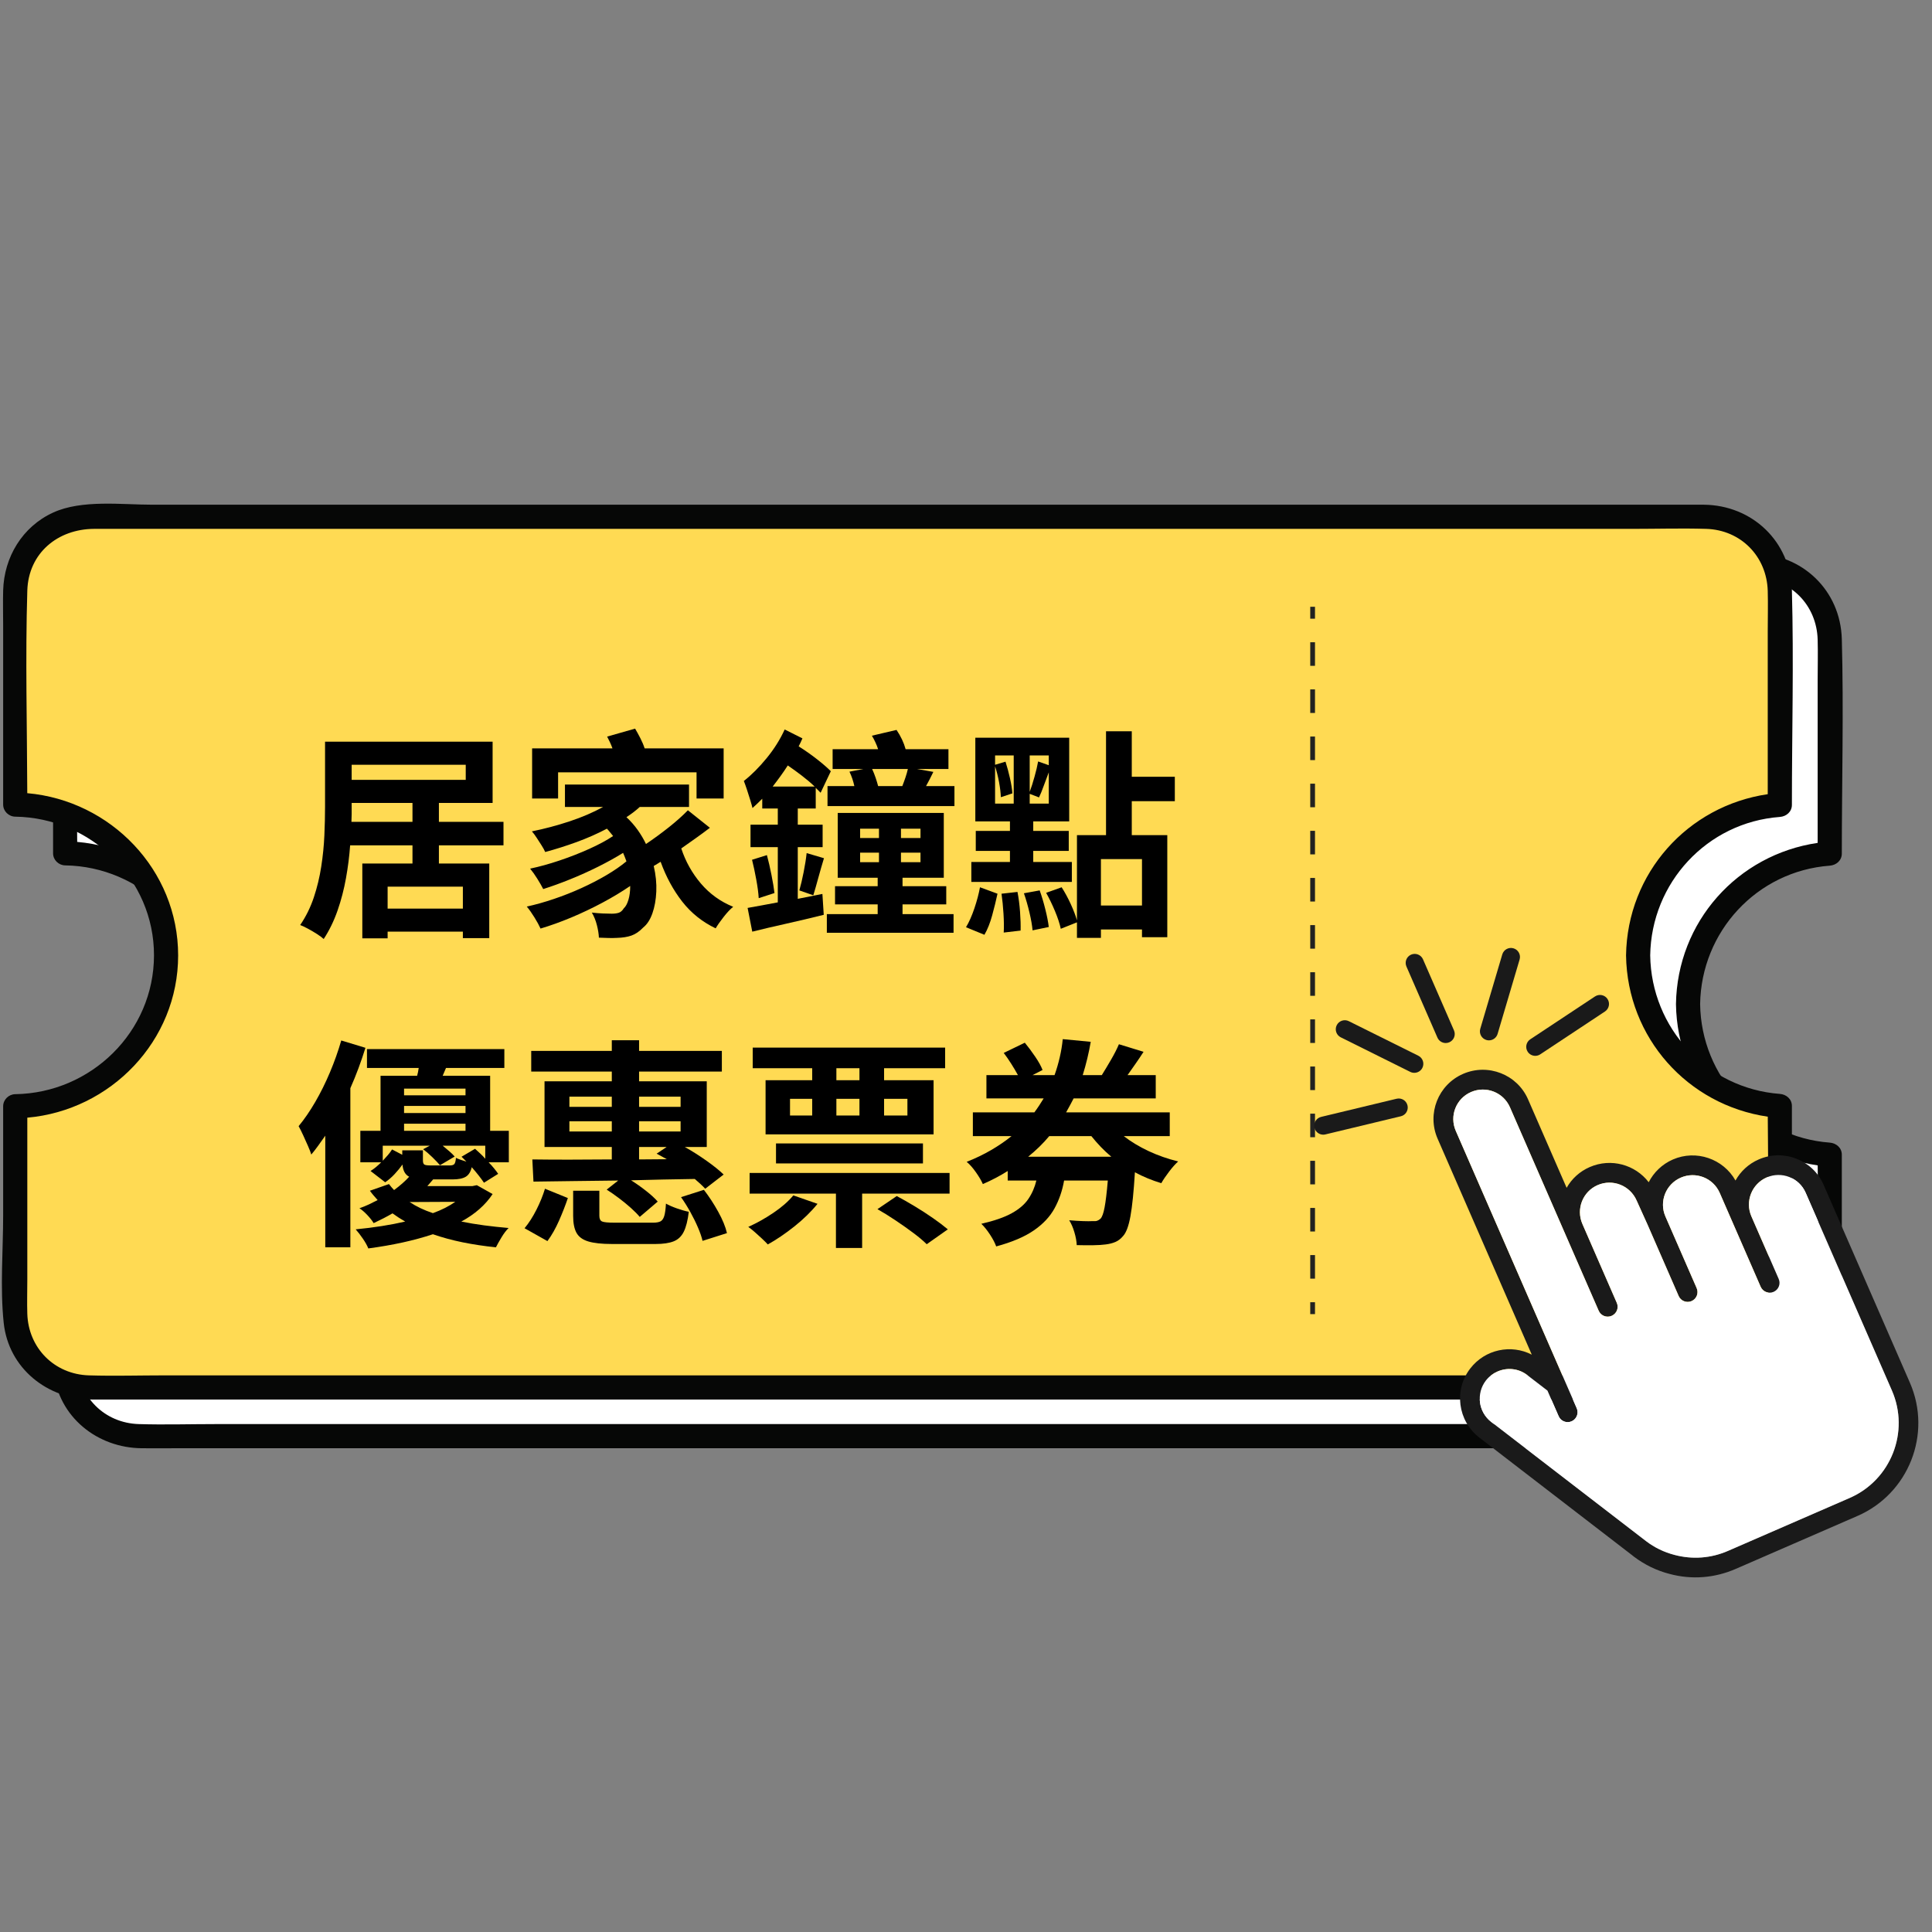 <svg xmlns="http://www.w3.org/2000/svg" xmlns:xlink="http://www.w3.org/1999/xlink" width="1080" viewBox="0 0 810 810" height="1080" preserveAspectRatio="xMidYMid meet"><rect x="0" y="0" width="810" height="810" fill="#808080" stroke="none"/><defs><g></g><clipPath id="d3e5e3ca3a"><path d="M 550.617 460 L 591 460 L 591 476 L 550.617 476 Z M 550.617 460 " clip-rule="nonzero"></path></clipPath></defs><path fill="#ffffff" d="M 707.723 420.988 C 707.723 387.352 733.988 359.855 767.129 357.871 L 767.129 267.945 C 767.129 250.906 753.312 237.09 736.273 237.09 L 58.172 237.09 C 41.129 237.09 27.316 250.906 27.316 267.945 L 27.316 357.754 C 62.242 357.754 90.555 386.066 90.555 420.992 C 90.555 455.918 62.242 484.23 27.316 484.23 L 27.316 571.266 C 27.316 588.309 41.129 602.121 58.172 602.121 L 736.273 602.121 C 753.312 602.121 767.129 588.309 767.129 571.266 L 767.129 484.109 C 733.988 482.129 707.723 454.629 707.723 420.988 Z M 707.723 420.988 " fill-opacity="1" fill-rule="nonzero"></path><path fill="#060706" d="M 772.191 497.477 C 772.191 493.02 772.191 488.562 772.191 484.109 C 772.191 481.223 769.863 479.25 767.125 479.047 C 736.605 476.77 713.234 451.449 712.785 420.992 C 713.234 390.531 736.609 365.211 767.125 362.938 C 769.855 362.734 772.191 360.781 772.191 357.871 C 772.191 327.93 773.004 297.879 772.191 267.949 C 771.633 247.473 755.582 232.219 735.254 232.031 C 730.559 231.984 725.859 232.031 721.16 232.031 C 661.652 232.031 602.145 232.031 542.637 232.031 C 455.312 232.031 367.992 232.031 280.668 232.031 C 215.395 232.031 150.125 232.031 84.852 232.031 C 71.922 232.031 55.258 229.805 43.199 235.324 C 30.316 241.219 22.629 254 22.254 267.977 C 22.121 272.977 22.254 278 22.254 283.004 C 22.254 303.574 22.254 324.148 22.254 344.719 C 22.254 349.062 22.254 353.41 22.254 357.754 C 22.254 360.523 24.574 362.777 27.316 362.816 C 58.996 363.285 85.539 388.922 85.492 420.992 C 85.445 453.062 59.062 478.699 27.316 479.164 C 24.582 479.203 22.254 481.453 22.254 484.227 C 22.254 499.406 22.254 514.586 22.254 529.762 C 22.254 544.637 20.922 560.168 22.477 574.992 C 24.48 594.082 40.781 607.031 59.445 607.184 C 64.203 607.219 68.965 607.184 73.727 607.184 C 133.086 607.184 192.449 607.184 251.809 607.184 C 338.707 607.184 425.605 607.184 512.504 607.184 C 577.816 607.184 643.133 607.184 708.449 607.184 C 720.723 607.184 736.578 609.352 748.383 605.07 C 761.945 600.152 771.246 587.5 772.133 573.145 C 772.426 568.414 772.191 563.617 772.191 558.887 C 772.191 538.418 772.191 517.945 772.191 497.477 Z M 762.062 571.262 C 761.539 587.367 748.926 597.004 733.727 597.055 C 728.148 597.074 722.57 597.055 716.992 597.055 C 657.637 597.055 598.285 597.055 538.93 597.055 C 454.117 597.055 369.309 597.055 284.5 597.055 C 219.723 597.055 154.949 597.055 90.172 597.055 C 79.527 597.055 68.828 597.379 58.188 597.055 C 43.793 596.617 32.84 585.66 32.379 571.234 C 32.227 566.469 32.379 561.668 32.379 556.898 C 32.379 537.125 32.379 517.352 32.379 497.578 C 32.379 494.723 32.379 491.867 32.379 489.012 C 67.281 485.945 95.617 456.871 95.617 420.992 C 95.617 385.105 67.277 356.027 32.363 352.969 C 32.281 324.688 31.531 296.305 32.379 268.055 C 32.855 252.262 45.18 242.223 60.359 242.156 C 65.734 242.133 71.109 242.156 76.484 242.156 C 135.75 242.156 195.012 242.156 254.277 242.156 C 339.715 242.156 425.148 242.156 510.582 242.156 C 575.551 242.156 640.523 242.156 705.492 242.156 C 715.734 242.156 726.031 241.84 736.27 242.156 C 750.824 242.602 761.668 253.738 762.062 268.184 C 762.215 273.832 762.062 279.504 762.062 285.148 C 762.062 305.039 762.062 324.93 762.062 344.82 C 762.062 347.676 762.062 350.531 762.062 353.387 C 728.492 358.305 703.168 386.453 702.656 420.992 C 703.168 455.535 728.5 483.688 762.078 488.598 C 762.164 516.125 762.957 543.77 762.062 571.262 Z M 762.062 571.262 " fill-opacity="1" fill-rule="nonzero"></path><path fill="#ffda53" d="M 686.793 400.562 C 686.793 366.926 713.059 339.426 746.199 337.445 L 746.199 247.52 C 746.199 230.477 732.387 216.664 715.344 216.664 L 37.242 216.664 C 20.199 216.664 6.387 230.477 6.387 247.52 L 6.387 337.328 C 41.312 337.328 69.625 365.641 69.625 400.566 C 69.625 435.492 41.312 463.805 6.387 463.805 L 6.387 550.84 C 6.387 567.879 20.199 581.695 37.242 581.695 L 715.34 581.695 C 732.383 581.695 746.195 567.879 746.195 550.84 L 746.195 463.684 C 713.059 461.699 686.793 434.203 686.793 400.562 Z M 686.793 400.562 " fill-opacity="1" fill-rule="nonzero"></path><path fill="#060706" d="M 751.262 477.051 C 751.262 472.594 751.262 468.137 751.262 463.684 C 751.262 460.797 748.934 458.824 746.195 458.621 C 715.676 456.344 692.305 431.023 691.855 400.566 C 692.305 370.105 715.68 344.785 746.195 342.508 C 748.926 342.309 751.262 340.355 751.262 337.445 C 751.262 307.504 752.074 277.453 751.262 247.523 C 750.703 227.047 734.652 211.793 714.324 211.602 C 709.629 211.559 704.93 211.602 700.23 211.602 C 640.723 211.602 581.215 211.602 521.707 211.602 C 434.387 211.602 347.062 211.602 259.738 211.602 C 194.465 211.602 129.195 211.602 63.922 211.602 C 50.992 211.602 34.328 209.379 22.27 214.898 C 9.387 220.789 1.699 233.574 1.324 247.547 C 1.191 252.551 1.324 257.574 1.324 262.574 C 1.324 283.148 1.324 303.719 1.324 324.289 C 1.324 328.637 1.324 332.98 1.324 337.328 C 1.324 340.094 3.645 342.352 6.387 342.391 C 38.066 342.855 64.609 368.496 64.562 400.562 C 64.516 432.633 38.133 458.27 6.387 458.738 C 3.652 458.777 1.324 461.023 1.324 463.801 C 1.324 478.977 1.324 494.156 1.324 509.336 C 1.324 524.211 -0.008 539.742 1.547 554.566 C 3.551 573.656 19.852 586.605 38.516 586.754 C 43.273 586.793 48.035 586.754 52.797 586.754 C 112.156 586.754 171.52 586.754 230.879 586.754 C 317.777 586.754 404.676 586.754 491.574 586.754 C 556.887 586.754 622.203 586.754 687.52 586.754 C 699.793 586.754 715.648 588.926 727.453 584.645 C 741.016 579.723 750.316 567.07 751.203 552.715 C 751.496 547.988 751.262 543.188 751.262 538.461 C 751.262 517.992 751.262 497.52 751.262 477.051 Z M 741.133 550.84 C 740.609 566.941 727.996 576.582 712.797 576.629 C 707.219 576.648 701.641 576.629 696.062 576.629 C 636.707 576.629 577.355 576.629 518 576.629 C 433.188 576.629 348.379 576.629 263.57 576.629 C 198.793 576.629 134.02 576.629 69.242 576.629 C 58.598 576.629 47.898 576.953 37.258 576.629 C 22.863 576.191 11.914 565.234 11.449 550.812 C 11.297 546.043 11.449 541.246 11.449 536.477 C 11.449 516.699 11.449 496.926 11.449 477.152 C 11.449 474.297 11.449 471.441 11.449 468.59 C 46.352 465.523 74.688 436.449 74.688 400.566 C 74.688 364.68 46.348 335.602 11.434 332.543 C 11.352 304.266 10.602 275.883 11.449 247.629 C 11.926 231.836 24.25 221.801 39.43 221.73 C 44.805 221.707 50.18 221.73 55.555 221.73 C 114.82 221.73 174.082 221.73 233.348 221.73 C 318.785 221.73 404.219 221.73 489.652 221.73 C 554.621 221.73 619.594 221.73 684.562 221.73 C 694.805 221.73 705.102 221.418 715.34 221.73 C 729.895 222.18 740.738 233.312 741.133 247.762 C 741.289 253.406 741.133 259.078 741.133 264.727 C 741.133 284.617 741.133 304.504 741.133 324.395 C 741.133 327.25 741.133 330.109 741.133 332.965 C 707.562 337.879 682.238 366.027 681.727 400.566 C 682.238 435.113 707.57 463.262 741.148 468.176 C 741.234 495.695 742.031 523.344 741.133 550.84 Z M 741.133 550.84 " fill-opacity="1" fill-rule="nonzero"></path><path fill="#222221" d="M 549.324 254.395 L 551.32 254.395 L 551.32 259.387 L 549.324 259.387 Z M 549.324 254.395 " fill-opacity="1" fill-rule="nonzero"></path><path fill="#222221" d="M 551.32 536.078 L 549.324 536.078 L 549.324 526.195 L 551.32 526.195 Z M 551.32 516.312 L 549.324 516.312 L 549.324 506.434 L 551.32 506.434 Z M 551.32 496.551 L 549.324 496.551 L 549.324 486.668 L 551.32 486.668 Z M 551.32 476.785 L 549.324 476.785 L 549.324 466.906 L 551.32 466.906 Z M 551.32 457.023 L 549.324 457.023 L 549.324 447.141 L 551.32 447.141 Z M 551.32 437.262 L 549.324 437.262 L 549.324 427.379 L 551.32 427.379 Z M 551.32 417.496 L 549.324 417.496 L 549.324 407.613 L 551.32 407.613 Z M 551.32 397.73 L 549.324 397.73 L 549.324 387.852 L 551.32 387.852 Z M 551.32 377.969 L 549.324 377.969 L 549.324 368.086 L 551.32 368.086 Z M 551.32 358.203 L 549.324 358.203 L 549.324 348.324 L 551.32 348.324 Z M 551.32 338.441 L 549.324 338.441 L 549.324 328.559 L 551.32 328.559 Z M 551.32 318.676 L 549.324 318.676 L 549.324 308.797 L 551.32 308.797 Z M 551.32 298.914 L 549.324 298.914 L 549.324 289.031 L 551.32 289.031 Z M 551.32 279.148 L 549.324 279.148 L 549.324 269.266 L 551.32 269.266 Z M 551.32 279.148 " fill-opacity="1" fill-rule="nonzero"></path><path fill="#222221" d="M 549.324 545.961 L 551.32 545.961 L 551.32 550.949 L 549.324 550.949 Z M 549.324 545.961 " fill-opacity="1" fill-rule="nonzero"></path><path fill="#1a1a1a" d="M 737.395 486.082 C 733.082 487.953 729.746 491.102 727.613 494.934 C 722.469 485.812 711.129 481.875 701.352 486.129 C 696.816 488.102 693.309 491.582 691.227 495.656 C 685.582 488.285 675.441 485.41 666.508 489.293 C 662.285 491.133 658.93 494.23 656.816 498 L 640.633 460.883 C 636.082 450.449 623.848 445.684 613.402 450.227 C 602.957 454.773 598.164 466.941 602.711 477.379 L 642.207 567.945 C 633.539 563.477 622.613 565.699 616.43 573.723 C 609.461 582.719 611.16 595.715 620.172 602.676 L 684.34 652.082 L 685.07 652.664 C 689.555 656.047 694.598 658.5 699.949 659.867 C 709.238 662.375 718.855 661.625 727.742 657.758 L 778.773 635.559 C 800.242 626.215 810.102 601.172 800.727 579.684 L 764.562 496.754 C 760.023 486.324 747.84 481.535 737.395 486.082 Z M 793.188 582.977 C 800.738 600.289 792.785 620.492 775.496 628.02 L 724.469 650.219 C 717.312 653.332 709.57 653.898 702.035 651.898 C 697.688 650.777 693.668 648.832 690.102 646.109 L 625.223 596.164 C 619.801 591.973 618.781 584.176 622.977 578.762 C 624.305 577.07 625.977 575.816 627.844 575.008 C 631.844 573.266 636.664 573.652 640.355 576.539 L 648.785 583.016 L 653.473 593.762 C 654.379 595.852 656.805 596.801 658.898 595.895 C 660.984 594.984 661.984 592.543 661.074 590.457 L 610.332 474.094 C 607.602 467.836 610.465 460.566 616.73 457.844 C 623 455.113 630.316 457.953 633.047 464.215 L 670.258 549.543 C 671.168 551.629 673.594 552.582 675.68 551.676 C 677.816 550.746 678.766 548.324 677.855 546.238 L 663.434 513.16 C 660.699 506.902 663.543 499.594 669.809 496.863 C 676.117 494.117 683.414 497.023 686.164 503.324 L 690.691 513.34 L 703.781 543.352 C 704.691 545.438 707.113 546.391 709.207 545.484 C 711.293 544.574 712.25 542.152 711.344 540.062 L 698.234 510.004 C 695.5 503.746 698.406 496.461 704.672 493.734 C 710.941 491.004 718.258 493.844 720.992 500.105 L 738.164 539.484 C 739.074 541.566 741.5 542.523 743.586 541.609 C 745.68 540.703 746.629 538.281 745.719 536.195 L 734.281 509.957 C 731.547 503.699 734.434 496.367 740.699 493.645 C 746.969 490.914 754.309 493.797 757.035 500.055 Z M 793.188 582.977 " fill-opacity="1" fill-rule="nonzero"></path><path fill="#ffffff" d="M 757.023 500.047 L 793.188 582.977 C 800.738 600.289 792.785 620.492 775.496 628.02 L 724.469 650.219 C 717.312 653.332 709.57 653.898 702.035 651.898 C 697.688 650.777 693.668 648.832 690.102 646.109 L 625.223 596.164 C 619.801 591.973 618.781 584.176 622.977 578.762 C 624.305 577.07 625.977 575.816 627.844 575.008 C 631.844 573.266 636.664 573.652 640.355 576.539 L 648.785 583.016 L 653.473 593.762 C 654.379 595.852 656.805 596.801 658.898 595.895 C 660.984 594.984 661.984 592.543 661.074 590.457 L 610.332 474.094 C 607.602 467.836 610.465 460.566 616.73 457.844 C 623 455.113 630.316 457.953 633.047 464.215 L 670.258 549.543 C 671.168 551.629 673.594 552.582 675.68 551.676 C 677.816 550.746 678.766 548.324 677.855 546.238 L 663.434 513.16 C 660.699 506.902 663.543 499.594 669.809 496.863 C 676.117 494.117 683.414 497.023 686.164 503.324 L 690.691 513.34 L 703.781 543.352 C 704.691 545.438 707.113 546.391 709.207 545.484 C 711.293 544.574 712.25 542.152 711.344 540.062 L 698.234 510.004 C 695.5 503.746 698.406 496.461 704.672 493.734 C 710.941 491.004 718.258 493.844 720.992 500.105 L 738.164 539.484 C 739.074 541.566 741.5 542.523 743.586 541.609 C 745.68 540.703 746.629 538.281 745.719 536.195 L 734.281 509.957 C 731.547 503.699 734.434 496.367 740.699 493.645 C 746.953 490.898 754.293 493.785 757.023 500.047 Z M 757.023 500.047 " fill-opacity="1" fill-rule="nonzero"></path><path fill="#1a1a1a" d="M 606.121 437.297 C 604.664 437.297 603.266 436.445 602.648 435.023 L 589.652 405.211 C 588.816 403.297 589.691 401.07 591.609 400.234 C 593.527 399.402 595.758 400.277 596.594 402.191 L 609.594 432.004 C 610.426 433.918 609.551 436.145 607.633 436.98 C 607.141 437.195 606.629 437.297 606.121 437.297 Z M 606.121 437.297 " fill-opacity="1" fill-rule="nonzero"></path><path fill="#1a1a1a" d="M 624.246 436.176 C 623.891 436.176 623.527 436.125 623.172 436.02 C 621.164 435.43 620.023 433.32 620.613 431.32 L 629.84 400.141 C 630.434 398.133 632.543 396.996 634.543 397.586 C 636.551 398.176 637.691 400.281 637.102 402.281 L 627.875 433.465 C 627.383 435.117 625.879 436.176 624.246 436.176 Z M 624.246 436.176 " fill-opacity="1" fill-rule="nonzero"></path><path fill="#1a1a1a" d="M 643.668 442.668 C 642.445 442.668 641.238 442.074 640.508 440.977 C 639.352 439.234 639.832 436.887 641.57 435.734 L 668.707 417.77 C 670.449 416.613 672.801 417.086 673.953 418.828 C 675.109 420.57 674.629 422.918 672.891 424.07 L 645.758 442.035 C 645.113 442.465 644.383 442.668 643.668 442.668 Z M 643.668 442.668 " fill-opacity="1" fill-rule="nonzero"></path><g clip-path="url(#d3e5e3ca3a)"><path fill="#1a1a1a" d="M 554.77 475.719 C 553.059 475.719 551.512 474.555 551.094 472.824 C 550.602 470.789 551.855 468.746 553.887 468.262 L 585.535 460.652 C 587.57 460.16 589.613 461.41 590.098 463.445 C 590.59 465.477 589.34 467.52 587.305 468.004 L 555.656 475.613 C 555.363 475.684 555.066 475.719 554.77 475.719 Z M 554.77 475.719 " fill-opacity="1" fill-rule="nonzero"></path></g><path fill="#1a1a1a" d="M 592.953 449.789 C 592.387 449.789 591.812 449.664 591.266 449.395 L 562.125 434.906 C 560.254 433.977 559.488 431.703 560.426 429.832 C 561.355 427.965 563.625 427.199 565.504 428.133 L 594.645 442.621 C 596.516 443.551 597.281 445.824 596.344 447.695 C 595.684 449.023 594.344 449.789 592.953 449.789 Z M 592.953 449.789 " fill-opacity="1" fill-rule="nonzero"></path><g fill="#000000" fill-opacity="1"><g transform="translate(123.435, 385.211)"><g><path d="M 23.906 -40.656 L 49.5 -40.656 L 49.5 -48.578 L 24 -48.578 L 24 -46.984 C 24 -45.992 24 -44.973 24 -43.922 C 24 -42.867 23.969 -41.781 23.906 -40.656 Z M 71.828 -64.578 L 24 -64.578 L 24 -58.25 L 71.828 -58.25 Z M 70.625 -4.281 L 70.625 -13.484 L 39.078 -13.484 L 39.078 -4.281 Z M 87.656 -30.797 L 60.578 -30.797 L 60.578 -23.172 L 81.688 -23.172 L 81.688 8.094 L 70.625 8.094 L 70.625 5.391 L 39.078 5.391 L 39.078 8.188 L 28.469 8.188 L 28.469 -23.172 L 49.5 -23.172 L 49.5 -30.797 L 23.359 -30.797 C 23.047 -26.328 22.469 -21.75 21.625 -17.062 C 20.789 -12.383 19.613 -7.859 18.094 -3.484 C 16.57 0.891 14.633 4.875 12.281 8.469 C 11.602 7.844 10.656 7.141 9.438 6.359 C 8.227 5.586 6.988 4.859 5.719 4.172 C 4.445 3.492 3.348 2.973 2.422 2.609 C 4.836 -0.93 6.742 -4.797 8.141 -8.984 C 9.535 -13.172 10.57 -17.477 11.25 -21.906 C 11.938 -26.344 12.375 -30.703 12.562 -34.984 C 12.75 -39.266 12.844 -43.266 12.844 -46.984 L 12.844 -74.25 L 83.094 -74.25 L 83.094 -48.578 L 60.578 -48.578 L 60.578 -40.656 L 87.656 -40.656 Z M 87.656 -30.797 "></path></g></g></g><g fill="#000000" fill-opacity="1"><g transform="translate(216.484, 385.211)"><g><path d="M 17.5 -61.406 L 17.5 -50.438 L 6.609 -50.438 L 6.609 -71.453 L 40.297 -71.453 C 39.984 -72.328 39.625 -73.195 39.219 -74.062 C 38.812 -74.938 38.426 -75.711 38.062 -76.391 L 49.781 -79.734 C 50.52 -78.492 51.258 -77.145 52 -75.688 C 52.75 -74.227 53.344 -72.816 53.781 -71.453 L 86.906 -71.453 L 86.906 -50.438 L 75.547 -50.438 L 75.547 -61.406 Z M 71.922 -45.5 L 81.141 -38.156 C 79.273 -36.727 77.316 -35.285 75.266 -33.828 C 73.223 -32.367 71.18 -30.926 69.141 -29.5 C 70.93 -24.039 73.672 -19.141 77.359 -14.797 C 81.055 -10.453 85.57 -7.195 90.906 -5.031 C 89.664 -4.031 88.332 -2.613 86.906 -0.781 C 85.477 1.039 84.363 2.633 83.562 4 C 77.977 1.332 73.305 -2.398 69.547 -7.203 C 65.797 -12.016 62.773 -17.582 60.484 -23.906 C 60.047 -23.602 59.578 -23.312 59.078 -23.031 C 58.586 -22.75 58.094 -22.453 57.594 -22.141 C 58.469 -18.422 58.828 -14.836 58.672 -11.391 C 58.516 -7.953 57.969 -4.914 57.031 -2.281 C 56.102 0.352 54.832 2.32 53.219 3.625 C 51.602 5.301 49.957 6.43 48.281 7.016 C 46.613 7.609 44.57 7.938 42.156 8 C 41.156 8.062 39.988 8.078 38.656 8.047 C 37.32 8.016 35.973 7.969 34.609 7.906 C 34.547 6.352 34.266 4.598 33.766 2.641 C 33.273 0.691 32.566 -1.055 31.641 -2.609 C 33.254 -2.422 34.785 -2.297 36.234 -2.234 C 37.691 -2.172 38.953 -2.141 40.016 -2.141 C 41.129 -2.141 42.086 -2.266 42.891 -2.516 C 43.703 -2.766 44.414 -3.383 45.031 -4.375 C 45.844 -5.113 46.492 -6.305 46.984 -7.953 C 47.484 -9.598 47.734 -11.535 47.734 -13.766 C 44.191 -11.348 40.297 -9.004 36.047 -6.734 C 31.805 -4.473 27.469 -2.41 23.031 -0.547 C 18.594 1.305 14.297 2.852 10.141 4.094 C 9.523 2.727 8.672 1.164 7.578 -0.594 C 6.492 -2.363 5.426 -3.875 4.375 -5.125 C 8.031 -5.926 11.828 -6.992 15.766 -8.328 C 19.711 -9.66 23.562 -11.18 27.312 -12.891 C 31.062 -14.598 34.562 -16.41 37.812 -18.328 C 41.07 -20.254 43.852 -22.176 46.156 -24.094 C 45.719 -25.332 45.25 -26.516 44.75 -27.641 C 41.656 -25.711 38.18 -23.785 34.328 -21.859 C 30.484 -19.941 26.562 -18.176 22.562 -16.562 C 18.562 -14.945 14.797 -13.582 11.266 -12.469 C 10.641 -13.707 9.812 -15.148 8.781 -16.797 C 7.758 -18.441 6.754 -19.852 5.766 -21.031 C 9.609 -21.832 13.703 -22.961 18.047 -24.422 C 22.391 -25.879 26.562 -27.508 30.562 -29.312 C 34.562 -31.113 37.895 -32.91 40.562 -34.703 C 40.133 -35.203 39.719 -35.711 39.312 -36.234 C 38.906 -36.766 38.457 -37.281 37.969 -37.781 C 33.938 -35.664 29.719 -33.801 25.312 -32.188 C 20.906 -30.582 16.5 -29.188 12.094 -28 C 11.781 -28.75 11.281 -29.664 10.594 -30.75 C 9.914 -31.832 9.219 -32.914 8.5 -34 C 7.789 -35.094 7.129 -35.977 6.516 -36.656 C 11.785 -37.719 17.039 -39.113 22.281 -40.844 C 27.52 -42.582 32.219 -44.598 36.375 -46.891 L 20.375 -46.891 L 20.375 -56.297 L 72.391 -56.297 L 72.391 -46.891 L 51.734 -46.891 C 50.93 -46.148 50.062 -45.422 49.125 -44.703 C 48.195 -43.992 47.207 -43.297 46.156 -42.609 C 47.945 -40.941 49.523 -39.145 50.891 -37.219 C 52.254 -35.289 53.406 -33.336 54.344 -31.359 C 57.562 -33.523 60.738 -35.848 63.875 -38.328 C 67.008 -40.816 69.691 -43.207 71.922 -45.5 Z M 71.922 -45.5 "></path></g></g></g><g fill="#000000" fill-opacity="1"><g transform="translate(309.532, 385.211)"><g><path d="M 14.422 -55.453 L 32.016 -55.453 C 30.461 -56.941 28.691 -58.445 26.703 -59.969 C 24.723 -61.488 22.738 -62.93 20.75 -64.297 C 19.758 -62.742 18.734 -61.238 17.672 -59.781 C 16.617 -58.32 15.535 -56.879 14.422 -55.453 Z M 24.938 -8.375 L 35.266 -10.422 L 35.828 -1.672 C 30.609 -0.367 25.363 0.867 20.094 2.047 C 14.82 3.223 10.078 4.336 5.859 5.391 L 3.906 -4.562 C 5.707 -4.875 7.676 -5.227 9.812 -5.625 C 11.957 -6.031 14.207 -6.453 16.562 -6.891 L 16.562 -30.047 L 5.125 -30.047 L 5.125 -39.453 L 16.562 -39.453 L 16.562 -46.25 L 10.047 -46.25 L 10.047 -50.344 C 9.367 -49.656 8.688 -48.984 8 -48.328 C 7.32 -47.68 6.641 -47.051 5.953 -46.438 C 5.766 -47.238 5.453 -48.352 5.016 -49.781 C 4.586 -51.207 4.125 -52.664 3.625 -54.156 C 3.133 -55.645 2.703 -56.852 2.328 -57.781 C 5.555 -60.32 8.734 -63.5 11.859 -67.312 C 14.992 -71.133 17.523 -75.156 19.453 -79.375 L 26.891 -75.641 C 26.641 -75.086 26.391 -74.531 26.141 -73.969 C 25.898 -73.414 25.625 -72.859 25.312 -72.297 C 27.977 -70.617 30.504 -68.848 32.891 -66.984 C 35.273 -65.129 37.242 -63.426 38.797 -61.875 L 34.516 -52.844 C 34.211 -53.156 33.891 -53.484 33.547 -53.828 C 33.203 -54.172 32.844 -54.523 32.469 -54.891 L 32.469 -46.25 L 24.938 -46.25 L 24.938 -39.453 L 35.359 -39.453 L 35.359 -30.047 L 24.938 -30.047 Z M 5.766 -24.75 L 12 -26.703 C 12.688 -24.16 13.32 -21.398 13.906 -18.422 C 14.5 -15.441 14.922 -12.898 15.172 -10.797 L 8.562 -8.656 C 8.438 -10.82 8.094 -13.426 7.531 -16.469 C 6.977 -19.508 6.391 -22.27 5.766 -24.75 Z M 31.453 -9.859 L 25.594 -11.906 C 26.207 -14.02 26.805 -16.562 27.391 -19.531 C 27.984 -22.508 28.406 -25.18 28.656 -27.547 L 35.922 -25.406 C 35.109 -22.738 34.312 -19.977 33.531 -17.125 C 32.758 -14.27 32.066 -11.848 31.453 -9.859 Z M 51.078 -27.734 L 51.078 -23.734 L 58.984 -23.734 L 58.984 -27.734 Z M 51.078 -37.781 L 51.078 -33.875 L 58.984 -33.875 L 58.984 -37.781 Z M 76.391 -33.875 L 76.391 -37.781 L 68.203 -37.781 L 68.203 -33.875 Z M 76.391 -23.734 L 76.391 -27.734 L 68.203 -27.734 L 68.203 -23.734 Z M 68.859 -6.047 L 68.859 -1.953 L 90.25 -1.953 L 90.25 5.859 L 37.125 5.859 L 37.125 -1.953 L 58.438 -1.953 L 58.438 -6.047 L 40.562 -6.047 L 40.562 -13.672 L 58.438 -13.672 L 58.438 -17.219 L 41.688 -17.219 L 41.688 -44.391 L 86.156 -44.391 L 86.156 -17.219 L 68.859 -17.219 L 68.859 -13.672 L 87.188 -13.672 L 87.188 -6.047 Z M 71.094 -62.812 L 56.109 -62.812 C 56.66 -61.625 57.156 -60.379 57.594 -59.078 C 58.031 -57.773 58.375 -56.629 58.625 -55.641 L 68.766 -55.641 C 69.254 -56.879 69.703 -58.102 70.109 -59.312 C 70.516 -60.52 70.844 -61.688 71.094 -62.812 Z M 78.719 -55.641 L 90.625 -55.641 L 90.625 -47.266 L 37.406 -47.266 L 37.406 -55.641 L 48.656 -55.641 C 48.227 -57.691 47.547 -59.707 46.609 -61.688 L 52.484 -62.812 L 39.547 -62.812 L 39.547 -71.094 L 58.625 -71.094 C 58.312 -72.082 57.922 -73.07 57.453 -74.062 C 56.992 -75.051 56.516 -75.953 56.016 -76.766 L 66.344 -79.188 C 68.145 -76.52 69.414 -73.82 70.156 -71.094 L 88.109 -71.094 L 88.109 -62.812 L 74.906 -62.812 L 81.781 -61.594 C 81.289 -60.539 80.781 -59.516 80.25 -58.516 C 79.727 -57.523 79.219 -56.566 78.719 -55.641 Z M 78.719 -55.641 "></path></g></g></g><g fill="#000000" fill-opacity="1"><g transform="translate(402.581, 385.211)"><g><path d="M 14.609 -63.922 L 14.609 -48.297 L 22.422 -48.297 L 22.422 -68.484 L 14.609 -68.484 L 14.609 -64.578 L 18.984 -65.875 C 19.66 -63.77 20.281 -61.473 20.844 -58.984 C 21.406 -56.504 21.742 -54.367 21.859 -52.578 L 17.031 -50.984 C 16.969 -52.785 16.719 -54.879 16.281 -57.266 C 15.844 -59.66 15.285 -61.879 14.609 -63.922 Z M 37.125 -64.391 L 37.125 -68.484 L 29.125 -68.484 L 29.125 -53.219 C 29.801 -55.02 30.477 -57.145 31.156 -59.594 C 31.844 -62.039 32.344 -64.164 32.656 -65.969 Z M 29.125 -48.297 L 37.125 -48.297 L 37.125 -61.406 C 36.383 -59.488 35.672 -57.582 34.984 -55.688 C 34.305 -53.789 33.656 -52.191 33.031 -50.891 L 29.125 -52.391 Z M 46.797 -23.812 L 46.797 -15.453 L 4.656 -15.453 L 4.656 -23.812 L 20.844 -23.812 L 20.844 -28.469 L 6.516 -28.469 L 6.516 -36.844 L 20.844 -36.844 L 20.844 -40.844 L 6.328 -40.844 L 6.328 -75.922 L 45.688 -75.922 L 45.688 -40.844 L 30.609 -40.844 L 30.609 -36.844 L 45.5 -36.844 L 45.5 -28.469 L 30.609 -28.469 L 30.609 -23.812 Z M 10.141 6.703 L 2.422 3.531 C 3.723 1.363 4.898 -1.285 5.953 -4.422 C 7.004 -7.555 7.781 -10.488 8.281 -13.219 L 15.625 -10.516 C 15.008 -7.66 14.266 -4.633 13.391 -1.438 C 12.523 1.75 11.441 4.461 10.141 6.703 Z M 17.312 -10.516 L 24 -11.266 C 24.5 -8.711 24.859 -5.93 25.078 -2.922 C 25.297 0.078 25.375 2.695 25.312 4.938 L 18.234 5.766 C 18.359 3.535 18.328 0.898 18.141 -2.141 C 17.953 -5.18 17.676 -7.973 17.312 -10.516 Z M 26.703 -10.703 L 33.312 -11.906 C 34.176 -9.488 34.961 -6.852 35.672 -4 C 36.391 -1.145 36.875 1.332 37.125 3.438 L 30.328 4.844 C 30.141 2.727 29.703 0.227 29.016 -2.656 C 28.336 -5.539 27.566 -8.223 26.703 -10.703 Z M 76.203 -5.578 L 76.203 -25.031 L 58.984 -25.031 L 58.984 -5.578 Z M 89.969 -49.312 L 71.922 -49.312 L 71.922 -35.078 L 86.812 -35.078 L 86.812 7.719 L 76.203 7.719 L 76.203 4.469 L 58.984 4.469 L 58.984 8 L 48.938 8 L 48.938 1.484 L 42.156 4.188 C 41.719 2.082 40.91 -0.379 39.734 -3.203 C 38.555 -6.023 37.316 -8.586 36.016 -10.891 L 42.516 -13.219 C 43.879 -11.102 45.148 -8.758 46.328 -6.188 C 47.516 -3.613 48.383 -1.332 48.938 0.656 L 48.938 -35.078 L 61.125 -35.078 L 61.125 -78.625 L 71.922 -78.625 L 71.922 -59.547 L 89.969 -59.547 Z M 89.969 -49.312 "></path></g></g></g><g fill="#000000" fill-opacity="1"><g transform="translate(123.435, 514.942)"><g><path d="M 19.641 -78.719 L 29.781 -75.641 C 28.906 -72.848 27.941 -70.023 26.891 -67.172 C 25.836 -64.328 24.691 -61.508 23.453 -58.719 L 23.453 8 L 12.938 8 L 12.938 -38.797 C 11.938 -37.367 10.957 -35.988 10 -34.656 C 9.039 -33.32 8.066 -32.066 7.078 -30.891 C 6.828 -31.754 6.375 -32.93 5.719 -34.422 C 5.07 -35.91 4.391 -37.43 3.672 -38.984 C 2.961 -40.535 2.328 -41.805 1.766 -42.797 C 4.18 -45.711 6.504 -49.094 8.734 -52.938 C 10.973 -56.789 13.02 -60.914 14.875 -65.312 C 16.738 -69.719 18.328 -74.188 19.641 -78.719 Z M 70.062 -29.969 L 75.734 -33.312 C 76.422 -32.688 77.133 -32.031 77.875 -31.344 C 78.625 -30.664 79.336 -29.926 80.016 -29.125 L 80.016 -34.609 L 62.156 -34.609 C 63.145 -33.805 64.086 -33.016 64.984 -32.234 C 65.891 -31.461 66.625 -30.734 67.188 -30.047 L 61.031 -26.422 C 60.227 -27.359 59.16 -28.477 57.828 -29.781 C 56.492 -31.082 55.207 -32.195 53.969 -33.125 L 56.766 -34.609 L 37.031 -34.609 L 37.031 -28.281 C 37.781 -29.094 38.492 -29.883 39.172 -30.656 C 39.859 -31.438 40.445 -32.227 40.938 -33.031 L 45.219 -30.797 L 45.219 -32.656 L 53.875 -32.656 L 53.875 -28.469 C 53.875 -27.539 54.07 -26.953 54.469 -26.703 C 54.875 -26.453 55.695 -26.328 56.938 -26.328 L 65.141 -26.328 C 66.066 -26.328 66.695 -26.516 67.031 -26.891 C 67.375 -27.266 67.609 -28.133 67.734 -29.5 C 68.234 -29.25 68.883 -28.984 69.688 -28.703 C 70.5 -28.422 71.305 -28.16 72.109 -27.922 C 71.797 -28.285 71.453 -28.641 71.078 -28.984 C 70.711 -29.328 70.375 -29.656 70.062 -29.969 Z M 48.297 -10.984 C 51.086 -9.117 54.344 -7.566 58.062 -6.328 C 59.926 -7.004 61.645 -7.742 63.219 -8.547 C 64.801 -9.359 66.211 -10.203 67.453 -11.078 Z M 45.969 -43.828 L 45.969 -40.844 L 71.734 -40.844 L 71.734 -43.828 Z M 71.734 -58.531 L 45.969 -58.531 L 45.969 -55.734 L 71.734 -55.734 Z M 71.734 -48.297 L 71.734 -51.266 L 45.969 -51.266 L 45.969 -48.297 Z M 89.891 -40.844 L 89.891 -27.641 L 81.422 -27.641 C 82.285 -26.766 83.055 -25.906 83.734 -25.062 C 84.422 -24.227 84.984 -23.473 85.422 -22.797 L 79.469 -19.078 C 78.906 -19.941 78.172 -20.945 77.266 -22.094 C 76.367 -23.238 75.395 -24.406 74.344 -25.594 C 73.906 -23.664 73.066 -22.328 71.828 -21.578 C 70.586 -20.836 68.758 -20.469 66.344 -20.469 L 58.156 -20.469 C 57.781 -20.031 57.391 -19.578 56.984 -19.109 C 56.586 -18.648 56.172 -18.172 55.734 -17.672 L 74.625 -17.672 L 76.484 -18.047 L 83.094 -14.328 C 80.051 -9.734 75.676 -5.891 69.969 -2.797 C 73.07 -2.172 76.266 -1.641 79.547 -1.203 C 82.836 -0.773 86.254 -0.406 89.797 -0.094 C 88.797 0.895 87.816 2.18 86.859 3.766 C 85.898 5.348 85.109 6.758 84.484 8 C 79.586 7.5 74.938 6.801 70.531 5.906 C 66.125 5.008 61.969 3.879 58.062 2.516 C 54.156 3.816 49.953 4.961 45.453 5.953 C 40.953 6.941 36.129 7.781 30.984 8.469 C 30.484 7.227 29.723 5.863 28.703 4.375 C 27.68 2.883 26.676 1.582 25.688 0.469 C 33.375 -0.281 40.289 -1.367 46.438 -2.797 C 45.5 -3.348 44.594 -3.898 43.719 -4.453 C 42.852 -5.016 41.988 -5.609 41.125 -6.234 C 39.945 -5.547 38.691 -4.859 37.359 -4.172 C 36.023 -3.492 34.645 -2.816 33.219 -2.141 C 32.594 -3.191 31.691 -4.336 30.516 -5.578 C 29.336 -6.816 28.254 -7.75 27.266 -8.375 C 28.691 -8.875 30.023 -9.414 31.266 -10 C 32.504 -10.594 33.711 -11.195 34.891 -11.812 C 34.273 -12.5 33.703 -13.148 33.172 -13.766 C 32.641 -14.391 32.129 -15.039 31.641 -15.719 L 39.641 -18.516 C 39.953 -18.078 40.289 -17.656 40.656 -17.25 C 41.031 -16.852 41.406 -16.438 41.781 -16 C 44.383 -17.926 46.492 -19.789 48.109 -21.594 C 46.43 -22.457 45.5 -24.16 45.312 -26.703 C 44.32 -25.336 43.223 -24.004 42.016 -22.703 C 40.805 -21.398 39.488 -20.254 38.062 -19.266 L 31.922 -24 C 32.723 -24.5 33.492 -25.055 34.234 -25.672 C 34.984 -26.297 35.695 -26.953 36.375 -27.641 L 27.641 -27.641 L 27.641 -40.844 L 36.109 -40.844 L 36.109 -63.922 L 51.453 -63.922 C 51.578 -64.422 51.703 -64.945 51.828 -65.5 C 51.953 -66.062 52.047 -66.625 52.109 -67.188 L 30.422 -67.188 L 30.422 -75.094 L 88.016 -75.094 L 88.016 -67.188 L 63.547 -67.188 L 62.156 -63.922 L 82.062 -63.922 L 82.062 -40.844 Z M 89.891 -40.844 "></path></g></g></g><g fill="#000000" fill-opacity="1"><g transform="translate(216.484, 514.942)"><g><path d="M 68.859 -55.172 L 51.453 -55.172 L 51.453 -50.891 L 68.859 -50.891 Z M 51.453 -28.844 L 63.078 -28.938 C 62.336 -29.375 61.609 -29.773 60.891 -30.141 C 60.18 -30.516 59.488 -30.891 58.812 -31.266 L 63 -34.062 L 51.453 -34.062 Z M 51.453 -44.844 L 51.453 -40.562 L 68.859 -40.562 L 68.859 -44.844 Z M 22.234 -40.562 L 40.016 -40.562 L 40.016 -44.844 L 22.234 -44.844 Z M 22.234 -55.172 L 22.234 -50.891 L 40.016 -50.891 L 40.016 -55.172 Z M 40.016 -61.594 L 40.016 -65.688 L 6.234 -65.688 L 6.234 -74.344 L 40.016 -74.344 L 40.016 -78.812 L 51.453 -78.812 L 51.453 -74.344 L 86.156 -74.344 L 86.156 -65.688 L 51.453 -65.688 L 51.453 -61.594 L 79.828 -61.594 L 79.828 -34.062 L 70.625 -34.062 C 73.727 -32.32 76.766 -30.395 79.734 -28.281 C 82.711 -26.176 85.102 -24.254 86.906 -22.516 L 79.188 -16.562 C 78.562 -17.238 77.891 -17.906 77.172 -18.562 C 76.461 -19.219 75.676 -19.914 74.812 -20.656 C 70.406 -20.594 65.953 -20.516 61.453 -20.422 C 56.961 -20.328 52.516 -20.219 48.109 -20.094 C 50.273 -18.727 52.379 -17.238 54.422 -15.625 C 56.473 -14.02 58.086 -12.535 59.266 -11.172 L 51.734 -4.75 C 50.805 -5.863 49.582 -7.102 48.062 -8.469 C 46.539 -9.832 44.879 -11.195 43.078 -12.562 C 41.273 -13.926 39.539 -15.133 37.875 -16.188 L 42.703 -20 C 35.941 -19.938 29.535 -19.859 23.484 -19.766 C 17.441 -19.68 12.004 -19.609 7.172 -19.547 L 6.703 -28.844 C 11.172 -28.781 16.238 -28.75 21.906 -28.75 C 27.582 -28.75 33.617 -28.781 40.016 -28.844 L 40.016 -34.062 L 11.812 -34.062 L 11.812 -61.594 Z M 13.031 5.391 L 3.438 0 C 5.238 -2.164 6.898 -4.754 8.422 -7.766 C 9.941 -10.773 11.133 -13.707 12 -16.562 L 21.594 -12.656 C 20.594 -9.676 19.363 -6.523 17.906 -3.203 C 16.445 0.109 14.82 2.973 13.031 5.391 Z M 41.125 -2.328 L 57.312 -2.328 C 58.676 -2.328 59.711 -2.508 60.422 -2.875 C 61.141 -3.25 61.672 -4.008 62.016 -5.156 C 62.359 -6.312 62.594 -8.035 62.719 -10.328 C 63.895 -9.648 65.41 -8.984 67.266 -8.328 C 69.129 -7.672 70.805 -7.191 72.297 -6.891 C 71.859 -3.285 71.16 -0.508 70.203 1.438 C 69.242 3.395 67.832 4.742 65.969 5.484 C 64.102 6.234 61.562 6.609 58.344 6.609 L 40.109 6.609 C 35.828 6.609 32.504 6.25 30.141 5.531 C 27.785 4.82 26.141 3.613 25.203 1.906 C 24.273 0.195 23.812 -2.145 23.812 -5.125 L 23.812 -15.719 L 34.797 -15.719 L 34.797 -5.203 C 34.797 -3.961 35.18 -3.172 35.953 -2.828 C 36.734 -2.492 38.457 -2.328 41.125 -2.328 Z M 69.047 -13.031 L 78.625 -16.094 C 80.789 -13.301 82.789 -10.242 84.625 -6.922 C 86.457 -3.609 87.68 -0.617 88.297 2.047 L 78.062 5.297 C 77.695 3.691 77.062 1.836 76.156 -0.266 C 75.258 -2.379 74.191 -4.551 72.953 -6.781 C 71.711 -9.02 70.41 -11.102 69.047 -13.031 Z M 69.047 -13.031 "></path></g></g></g><g fill="#000000" fill-opacity="1"><g transform="translate(309.532, 514.942)"><g><path d="M 50.797 -62.062 L 50.797 -67.094 L 41.125 -67.094 L 41.125 -62.062 Z M 70.906 -54.25 L 61.125 -54.25 L 61.125 -47.266 L 70.906 -47.266 Z M 41.125 -54.25 L 41.125 -47.266 L 50.797 -47.266 L 50.797 -54.25 Z M 21.688 -54.25 L 21.688 -47.266 L 30.984 -47.266 L 30.984 -54.25 Z M 30.984 -62.062 L 30.984 -67.094 L 6.047 -67.094 L 6.047 -75.734 L 86.719 -75.734 L 86.719 -67.094 L 61.125 -67.094 L 61.125 -62.062 L 81.875 -62.062 L 81.875 -39.359 L 11.438 -39.359 L 11.438 -62.062 Z M 77.422 -27.172 L 15.812 -27.172 L 15.812 -35.547 L 77.422 -35.547 Z M 23.078 -13.766 L 33.219 -10.234 C 30.551 -6.941 27.305 -3.773 23.484 -0.734 C 19.672 2.297 15.969 4.805 12.375 6.797 C 11.75 6.109 10.941 5.301 9.953 4.375 C 8.961 3.445 7.953 2.531 6.922 1.625 C 5.898 0.727 4.988 0 4.188 -0.562 C 7.781 -2.176 11.297 -4.145 14.734 -6.469 C 18.18 -8.789 20.961 -11.223 23.078 -13.766 Z M 58.344 -8 L 66.438 -13.484 C 68.789 -12.242 71.301 -10.816 73.969 -9.203 C 76.633 -7.598 79.191 -5.941 81.641 -4.234 C 84.098 -2.523 86.164 -0.957 87.844 0.469 L 79 6.703 C 77.57 5.273 75.691 3.691 73.359 1.953 C 71.035 0.211 68.555 -1.535 65.922 -3.297 C 63.285 -5.066 60.758 -6.633 58.344 -8 Z M 4.75 -23.172 L 88.578 -23.172 L 88.578 -14.516 L 51.922 -14.516 L 51.922 8.281 L 40.938 8.281 L 40.938 -14.516 L 4.75 -14.516 Z M 4.75 -23.172 "></path></g></g></g><g fill="#000000" fill-opacity="1"><g transform="translate(402.581, 514.942)"><g><path d="M 54.984 -38.609 L 37.312 -38.609 C 36.008 -37.055 34.629 -35.566 33.172 -34.141 C 31.711 -32.723 30.145 -31.332 28.469 -29.969 L 63.359 -29.969 C 61.805 -31.27 60.332 -32.645 58.938 -34.094 C 57.551 -35.551 56.234 -37.055 54.984 -38.609 Z M 87.844 -38.609 L 68.578 -38.609 C 71.617 -36.254 75.094 -34.16 79 -32.328 C 82.906 -30.504 87.031 -29.062 91.375 -28 C 90.195 -26.945 88.926 -25.52 87.562 -23.719 C 86.195 -21.926 85.109 -20.316 84.297 -18.891 C 80.391 -20.066 76.703 -21.586 73.234 -23.453 C 72.734 -15.266 72.109 -9.125 71.359 -5.031 C 70.617 -0.938 69.598 1.82 68.297 3.25 C 67.305 4.438 66.219 5.273 65.031 5.766 C 63.852 6.266 62.492 6.609 60.953 6.797 C 59.586 6.984 57.848 7.094 55.734 7.125 C 53.629 7.156 51.332 7.141 48.844 7.078 C 48.781 5.461 48.453 3.66 47.859 1.672 C 47.273 -0.305 46.551 -1.977 45.688 -3.344 C 47.727 -3.164 49.648 -3.047 51.453 -2.984 C 53.254 -2.922 54.586 -2.922 55.453 -2.984 C 56.266 -2.922 56.898 -2.961 57.359 -3.109 C 57.828 -3.266 58.312 -3.562 58.812 -4 C 59.488 -4.688 60.055 -6.254 60.516 -8.703 C 60.984 -11.148 61.438 -14.914 61.875 -20 L 43.547 -20 C 42.797 -15.719 41.457 -11.828 39.531 -8.328 C 37.613 -4.828 34.719 -1.742 30.844 0.922 C 26.969 3.598 21.711 5.832 15.078 7.625 C 14.578 6.195 13.707 4.535 12.469 2.641 C 11.227 0.754 10.02 -0.742 8.844 -1.859 C 14.238 -3.098 18.484 -4.57 21.578 -6.281 C 24.68 -7.988 27.008 -9.988 28.562 -12.281 C 30.113 -14.57 31.234 -17.145 31.922 -20 L 19.906 -20 L 19.906 -24 C 16.688 -21.957 13.211 -20.129 9.484 -18.516 C 8.867 -19.941 7.895 -21.598 6.562 -23.484 C 5.227 -25.379 3.941 -26.828 2.703 -27.828 C 6.422 -29.305 9.828 -30.945 12.922 -32.75 C 16.023 -34.551 18.883 -36.504 21.5 -38.609 L 5.297 -38.609 L 5.297 -48.578 L 31.078 -48.578 C 31.816 -49.566 32.5 -50.539 33.125 -51.5 C 33.75 -52.457 34.367 -53.438 34.984 -54.438 L 10.984 -54.438 L 10.984 -64.203 L 24.188 -64.203 C 23.383 -65.691 22.453 -67.27 21.391 -68.938 C 20.336 -70.613 19.285 -72.133 18.234 -73.5 L 27.078 -77.781 C 28.504 -76.051 29.945 -74.113 31.406 -71.969 C 32.863 -69.832 33.898 -67.957 34.516 -66.344 L 30.328 -64.203 L 39.547 -64.203 C 40.41 -66.617 41.133 -69.098 41.719 -71.641 C 42.312 -74.191 42.734 -76.738 42.984 -79.281 L 54.719 -78.156 C 53.906 -73.445 52.785 -68.797 51.359 -64.203 L 59.359 -64.203 C 60.598 -66.191 61.898 -68.363 63.266 -70.719 C 64.629 -73.07 65.719 -75.211 66.531 -77.141 L 76.859 -73.969 C 75.742 -72.227 74.609 -70.535 73.453 -68.891 C 72.305 -67.254 71.207 -65.691 70.156 -64.203 L 81.969 -64.203 L 81.969 -54.438 L 47.547 -54.438 C 47.047 -53.438 46.531 -52.457 46 -51.5 C 45.477 -50.539 44.941 -49.566 44.391 -48.578 L 87.844 -48.578 Z M 87.844 -38.609 "></path></g></g></g></svg>